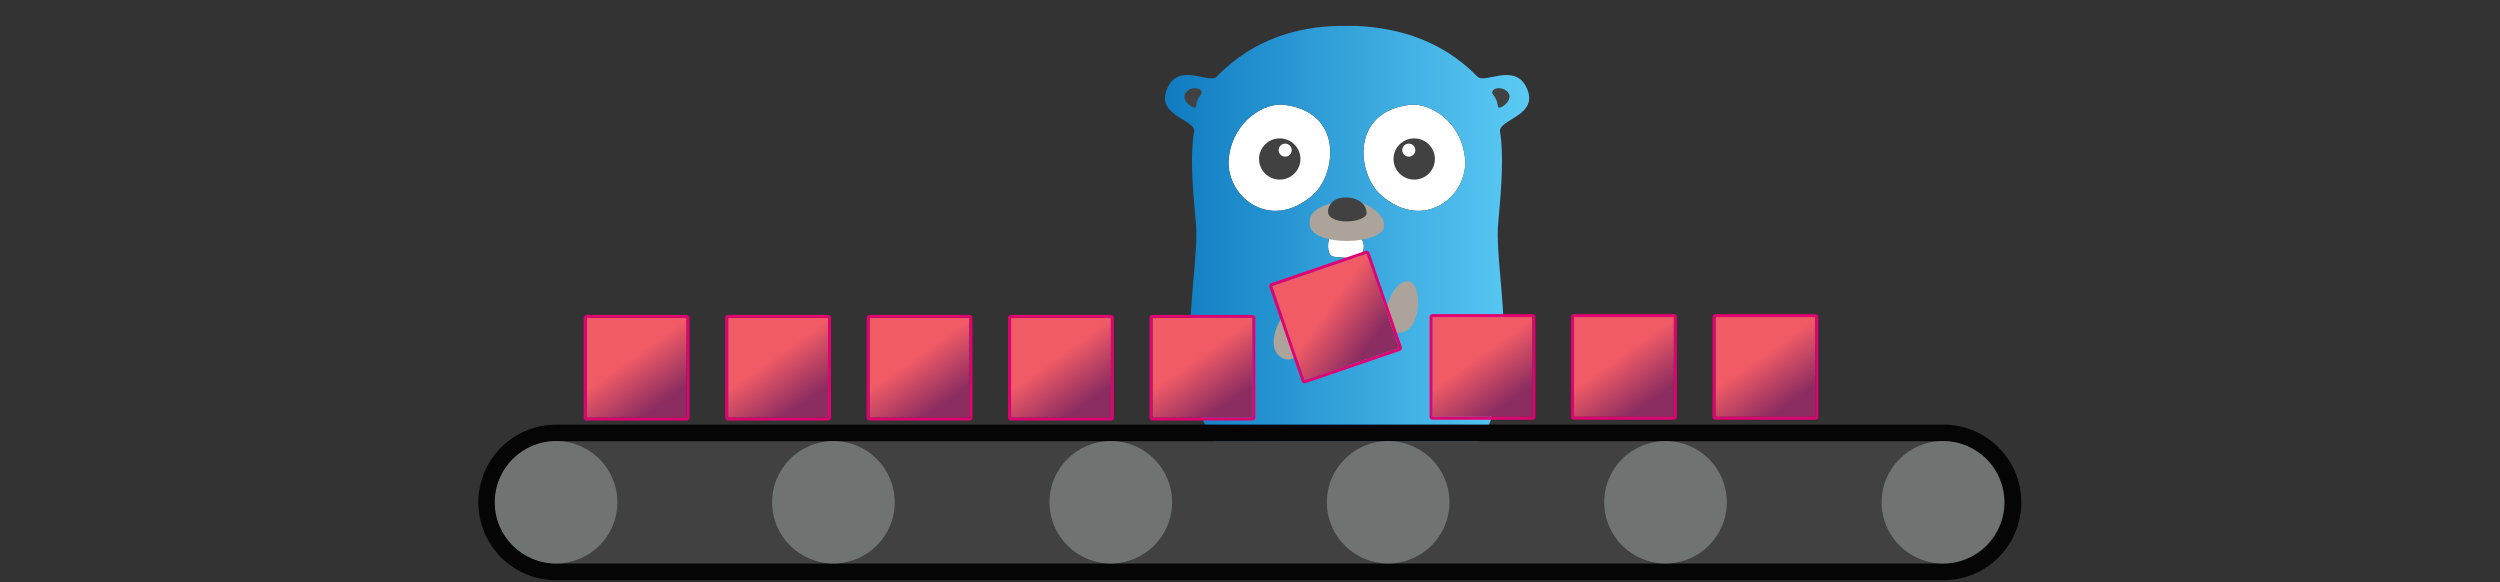 <?xml version="1.0" encoding="UTF-8" standalone="no"?>
<!DOCTYPE svg PUBLIC "-//W3C//DTD SVG 1.1//EN" "http://www.w3.org/Graphics/SVG/1.1/DTD/svg11.dtd">
<svg width="100%" height="100%" viewBox="0 0 601 140" version="1.1" xmlns="http://www.w3.org/2000/svg" xmlns:xlink="http://www.w3.org/1999/xlink" xml:space="preserve" xmlns:serif="http://www.serif.com/" style="fill-rule:evenodd;clip-rule:evenodd;stroke-linejoin:round;stroke-miterlimit:2;">
    <rect x="0" y="0" width="601" height="140" fill="#333333" stroke="none"/>
    <g transform="matrix(1,0,0,1,-202,-9480)">
        <g id="Range-over-Channels" serif:id="Range over Channels" transform="matrix(0.586,0,0,0.182,202.331,9480)">
            <rect x="0" y="0" width="1024" height="768" style="fill:none;"/>
            <g id="Gopher" transform="matrix(0.241,0,0,0.773,453.143,32.604)">
                <path d="M381.081,363.552C378.301,364.788 373.668,395.058 387.876,396.602C397.452,397.529 423.707,400.618 429.884,396.602C441.931,388.88 440.695,370.347 433.9,365.714C422.471,358.301 384.17,362.008 381.081,363.552ZM302.625,136.834C270.811,133.127 217.375,162.78 209.344,225.792C200.695,291.274 277.915,356.139 352.046,291.274C391.892,256.371 405.792,148.88 302.625,136.834ZM517.606,136.834C414.44,148.88 428.34,256.371 468.185,291.274C542.317,356.139 619.537,291.274 610.888,225.792C603.166,162.78 549.73,133.127 517.606,136.834Z" style="fill:white;fill-rule:nonzero;"/>
                <path d="M715.598,106.873C739.382,155.985 667.104,161.236 670.811,183.166C677.606,222.703 672.973,281.39 667.722,339.151C658.764,437.066 731.969,671.506 579.382,765.714C550.656,783.629 482.394,793.514 415.058,795.058L414.44,795.058C347.104,793.514 269.575,783.629 240.849,765.714C88.571,671.506 161.776,437.066 153.127,339.151C147.568,281.39 142.934,222.703 150.039,183.166C153.745,161.236 81.467,156.293 105.251,106.873C125.637,64.556 175.985,101.931 188.649,88.649C253.205,21.622 331.66,3.707 393.436,2.162L427.413,2.162C488.88,5.251 567.336,21.931 632.201,88.649C644.865,101.931 694.903,64.556 715.598,106.873ZM381.081,363.552C378.301,364.788 373.668,395.058 387.876,396.602C397.452,397.529 423.707,400.618 429.884,396.602C441.931,388.88 440.695,370.347 433.9,365.714C422.471,358.301 384.17,362.008 381.081,363.552ZM302.625,136.834C270.811,133.127 217.375,162.78 209.344,225.792C200.695,291.274 277.915,356.139 352.046,291.274C391.892,256.371 405.792,148.88 302.625,136.834ZM517.606,136.834C414.44,148.88 428.34,256.371 468.185,291.274C542.317,356.139 619.537,291.274 610.888,225.792C603.166,162.78 549.73,133.127 517.606,136.834Z" style="fill:url(#_Linear1);fill-rule:nonzero;"/>
                <path d="M410.425,299.614C429.884,296.834 476.525,319.073 473.436,345.328C469.73,375.907 353.282,379.923 347.104,343.475C343.398,321.236 361.004,307.027 410.425,299.614ZM608.726,769.73C614.903,778.687 615.212,784.865 605.328,789.498C567.645,806.795 533.977,783.629 546.641,777.143C573.514,763.552 590.193,742.239 608.726,769.73ZM211.815,772.819C230.347,745.328 247.027,766.641 273.9,780.232C286.564,786.718 252.896,809.884 215.212,792.587C205.328,787.954 205.637,781.776 211.815,772.819Z" style="fill:rgb(172,163,155);fill-rule:nonzero;"/>
                <path d="M657.838,114.286C659.382,107.799 675.444,104.71 684.402,115.83C695.212,129.112 668.649,147.336 667.413,139.923C664.324,119.846 655.985,120.772 657.838,114.286ZM162.703,114.286C164.556,120.772 156.216,119.846 153.127,139.923C151.892,147.336 125.328,129.112 136.139,115.83C144.788,104.71 160.849,107.799 162.703,114.286ZM524.71,264.71C505.263,264.71 489.498,248.945 489.498,229.498C489.498,210.051 505.263,194.286 524.71,194.286C544.158,194.286 559.923,210.051 559.923,229.498C559.923,248.945 544.158,264.71 524.71,264.71ZM515.444,225.483C521.585,225.483 526.564,220.504 526.564,214.363C526.564,208.222 521.585,203.243 515.444,203.243C509.303,203.243 504.324,208.222 504.324,214.363C504.324,220.504 509.303,225.483 515.444,225.483ZM378.61,314.44C382.317,300.232 395.29,295.598 405.792,295.29C432.664,294.672 442.857,309.189 443.784,320.618C445.637,340.077 370.27,344.71 378.61,314.44ZM295.83,264.71C276.383,264.71 260.618,248.945 260.618,229.498C260.618,210.051 276.383,194.286 295.83,194.286C315.277,194.286 331.042,210.051 331.042,229.498C331.042,248.945 315.277,264.71 295.83,264.71ZM305.097,225.483C311.238,225.483 316.216,220.504 316.216,214.363C316.216,208.222 311.238,203.243 305.097,203.243C298.955,203.243 293.977,208.222 293.977,214.363C293.977,220.504 298.955,225.483 305.097,225.483Z" style="fill:rgb(65,65,65);fill-rule:nonzero;"/>
            </g>
            <g transform="matrix(2.051,0,0,1.231,-727.944,-178.237)">
                <g transform="matrix(0.17,0.235,-0.044,0.912,543.121,-154.862)">
                    <path d="M673.282,545.792C663.707,545.483 657.529,532.819 657.529,525.097C657.529,511.197 659.382,494.826 669.575,487.722C690.579,473.205 707.259,546.1 673.282,545.792Z" style="fill:rgb(172,163,155);fill-rule:nonzero;"/>
                </g>
                <g transform="matrix(0.171,0.231,-0.043,0.914,540.462,-96.661)">
                    <path d="M554.79,545.792C520.813,546.1 537.492,473.205 558.496,487.722C568.689,494.826 570.543,511.197 570.543,525.097C570.543,532.819 564.365,545.483 554.79,545.792Z" style="fill:rgb(172,163,155);fill-rule:nonzero;"/>
                </g>
            </g>
            <g transform="matrix(1.707,0,0,5.486,-336.699,-34153.9)">
                <path d="M663.965,6331.88C667.873,6331.88 671.621,6333.44 674.384,6336.2C677.147,6338.96 678.699,6342.71 678.699,6346.62C678.699,6346.62 678.699,6346.62 678.699,6346.62C678.699,6350.53 677.147,6354.27 674.384,6357.04C671.621,6359.8 667.873,6361.35 663.965,6361.35C605.369,6361.35 389.2,6361.35 330.604,6361.35C326.696,6361.35 322.948,6359.8 320.185,6357.04C317.422,6354.27 315.87,6350.53 315.87,6346.62C315.87,6346.62 315.87,6346.62 315.87,6346.62C315.87,6342.71 317.422,6338.96 320.185,6336.2C322.948,6333.44 326.696,6331.88 330.604,6331.88C389.2,6331.88 605.369,6331.88 663.965,6331.88Z" style="fill:rgb(65,65,65);"/>
                <path d="M663.965,6327.88C668.934,6327.88 673.699,6329.86 677.212,6333.37C680.726,6336.88 682.699,6341.65 682.699,6346.62C682.699,6351.59 680.726,6356.35 677.212,6359.86C673.699,6363.38 668.934,6365.35 663.965,6365.35L330.604,6365.35C325.635,6365.35 320.87,6363.38 317.357,6359.86C313.843,6356.35 311.87,6351.59 311.87,6346.62C311.87,6341.65 313.843,6336.88 317.357,6333.37C320.87,6329.86 325.635,6327.88 330.604,6327.88L663.965,6327.88ZM663.965,6331.88L330.604,6331.88C326.696,6331.88 322.948,6333.44 320.185,6336.2C317.422,6338.96 315.87,6342.71 315.87,6346.62C315.87,6350.53 317.422,6354.27 320.185,6357.04C322.948,6359.8 326.696,6361.35 330.604,6361.35L663.965,6361.35C667.873,6361.35 671.621,6359.8 674.384,6357.04C677.147,6354.27 678.699,6350.53 678.699,6346.62C678.699,6342.71 677.147,6338.96 674.384,6336.2C671.621,6333.44 667.873,6331.88 663.965,6331.88Z" style="fill:rgb(5,5,5);"/>
            </g>
            <g transform="matrix(2.426,0,0,7.798,-1007.19,-48511.3)">
                <circle cx="508.963" cy="6306.07" r="10.366" style="fill:rgb(111,116,114);"/>
            </g>
            <g transform="matrix(2.426,0,0,7.798,-438.259,-48511.3)">
                <circle cx="508.963" cy="6306.07" r="10.366" style="fill:rgb(111,116,114);"/>
            </g>
            <g transform="matrix(2.426,0,0,7.798,-893.407,-48511.3)">
                <circle cx="508.963" cy="6306.07" r="10.366" style="fill:rgb(111,116,114);"/>
            </g>
            <g transform="matrix(2.426,0,0,7.798,-779.62,-48511.3)">
                <circle cx="508.963" cy="6306.07" r="10.366" style="fill:rgb(111,116,114);"/>
            </g>
            <g transform="matrix(2.426,0,0,7.798,-665.833,-48511.3)">
                <circle cx="508.963" cy="6306.07" r="10.366" style="fill:rgb(111,116,114);"/>
            </g>
            <g transform="matrix(2.426,0,0,7.798,-552.046,-48511.3)">
                <circle cx="508.963" cy="6306.07" r="10.366" style="fill:rgb(111,116,114);"/>
            </g>
            <g transform="matrix(2.792,0,0,9.618,-946.194,-91328.7)">
                <rect x="424.9" y="9539.26" width="14.671" height="13.688" style="fill:url(#_Linear2);"/>
                <path d="M440.008,9539.26L440.008,9552.95C440.008,9553.17 439.812,9553.36 439.571,9553.36L424.9,9553.36C424.658,9553.36 424.462,9553.17 424.462,9552.95L424.462,9539.26C424.462,9539.03 424.658,9538.85 424.9,9538.85L439.571,9538.85C439.812,9538.85 440.008,9539.03 440.008,9539.26ZM439.571,9539.26L424.9,9539.26L424.9,9552.95L439.571,9552.95L439.571,9539.26Z" style="fill:rgb(225,2,113);"/>
            </g>
            <g transform="matrix(2.792,0,0,9.618,-888.168,-91328.7)">
                <rect x="424.9" y="9539.26" width="14.671" height="13.688" style="fill:url(#_Linear3);"/>
                <path d="M440.008,9539.26L440.008,9552.95C440.008,9553.17 439.812,9553.36 439.571,9553.36L424.9,9553.36C424.658,9553.36 424.462,9553.17 424.462,9552.95L424.462,9539.26C424.462,9539.03 424.658,9538.85 424.9,9538.85L439.571,9538.85C439.812,9538.85 440.008,9539.03 440.008,9539.26ZM439.571,9539.26L424.9,9539.26L424.9,9552.95L439.571,9552.95L439.571,9539.26Z" style="fill:rgb(225,2,113);"/>
            </g>
            <g transform="matrix(2.792,0,0,9.618,-830.141,-91328.7)">
                <rect x="424.9" y="9539.26" width="14.671" height="13.688" style="fill:url(#_Linear4);"/>
                <path d="M440.008,9539.26L440.008,9552.95C440.008,9553.17 439.812,9553.36 439.571,9553.36L424.9,9553.36C424.658,9553.36 424.462,9553.17 424.462,9552.95L424.462,9539.26C424.462,9539.03 424.658,9538.85 424.9,9538.85L439.571,9538.85C439.812,9538.85 440.008,9539.03 440.008,9539.26ZM439.571,9539.26L424.9,9539.26L424.9,9552.95L439.571,9552.95L439.571,9539.26Z" style="fill:rgb(225,2,113);"/>
            </g>
            <g transform="matrix(2.792,0,0,9.618,-772.114,-91328.7)">
                <rect x="424.9" y="9539.26" width="14.671" height="13.688" style="fill:url(#_Linear5);"/>
                <path d="M440.008,9539.26L440.008,9552.95C440.008,9553.17 439.812,9553.36 439.571,9553.36L424.9,9553.36C424.658,9553.36 424.462,9553.17 424.462,9552.95L424.462,9539.26C424.462,9539.03 424.658,9538.85 424.9,9538.85L439.571,9538.85C439.812,9538.85 440.008,9539.03 440.008,9539.26ZM439.571,9539.26L424.9,9539.26L424.9,9552.95L439.571,9552.95L439.571,9539.26Z" style="fill:rgb(225,2,113);"/>
            </g>
            <g transform="matrix(2.792,0,0,9.618,-714.088,-91328.7)">
                <rect x="424.9" y="9539.26" width="14.671" height="13.688" style="fill:url(#_Linear6);"/>
                <path d="M440.008,9539.26L440.008,9552.95C440.008,9553.17 439.812,9553.36 439.571,9553.36L424.9,9553.36C424.658,9553.36 424.462,9553.17 424.462,9552.95L424.462,9539.26C424.462,9539.03 424.658,9538.85 424.9,9538.85L439.571,9538.85C439.812,9538.85 440.008,9539.03 440.008,9539.26ZM439.571,9539.26L424.9,9539.26L424.9,9552.95L439.571,9552.95L439.571,9539.26Z" style="fill:rgb(225,2,113);"/>
            </g>
            <g transform="matrix(2.792,0,0,9.618,-599.186,-91329.8)">
                <rect x="424.9" y="9539.26" width="14.671" height="13.688" style="fill:url(#_Linear7);"/>
                <path d="M440.008,9539.26L440.008,9552.95C440.008,9553.17 439.812,9553.36 439.571,9553.36L424.9,9553.36C424.658,9553.36 424.462,9553.17 424.462,9552.95L424.462,9539.26C424.462,9539.03 424.658,9538.85 424.9,9538.85L439.571,9538.85C439.812,9538.85 440.008,9539.03 440.008,9539.26ZM439.571,9539.26L424.9,9539.26L424.9,9552.95L439.571,9552.95L439.571,9539.26Z" style="fill:rgb(225,2,113);"/>
            </g>
            <g transform="matrix(2.792,0,0,9.618,-541.16,-91329.8)">
                <rect x="424.9" y="9539.26" width="14.671" height="13.688" style="fill:url(#_Linear8);"/>
                <path d="M440.008,9539.26L440.008,9552.95C440.008,9553.17 439.812,9553.36 439.571,9553.36L424.9,9553.36C424.658,9553.36 424.462,9553.17 424.462,9552.95L424.462,9539.26C424.462,9539.03 424.658,9538.85 424.9,9538.85L439.571,9538.85C439.812,9538.85 440.008,9539.03 440.008,9539.26ZM439.571,9539.26L424.9,9539.26L424.9,9552.95L439.571,9552.95L439.571,9539.26Z" style="fill:rgb(225,2,113);"/>
            </g>
            <g transform="matrix(2.792,0,0,9.618,-483.133,-91329.8)">
                <rect x="424.9" y="9539.26" width="14.671" height="13.688" style="fill:url(#_Linear9);"/>
                <path d="M440.008,9539.26L440.008,9552.95C440.008,9553.17 439.812,9553.36 439.571,9553.36L424.9,9553.36C424.658,9553.36 424.462,9553.17 424.462,9552.95L424.462,9539.26C424.462,9539.03 424.658,9538.85 424.9,9538.85L439.571,9538.85C439.812,9538.85 440.008,9539.03 440.008,9539.26ZM439.571,9539.26L424.9,9539.26L424.9,9552.95L439.571,9552.95L439.571,9539.26Z" style="fill:rgb(225,2,113);"/>
            </g>
            <g transform="matrix(2.641,-2.913,0.971,9.097,-9863.46,-85163.1)">
                <rect x="424.9" y="9539.26" width="14.671" height="13.688" style="fill:url(#_Linear10);"/>
                <path d="M440.008,9539.26L440.008,9552.95C440.008,9553.17 439.812,9553.36 439.571,9553.36L424.9,9553.36C424.658,9553.36 424.462,9553.17 424.462,9552.95L424.462,9539.26C424.462,9539.03 424.658,9538.85 424.9,9538.85L439.571,9538.85C439.812,9538.85 440.008,9539.03 440.008,9539.26ZM439.571,9539.26L424.9,9539.26L424.9,9552.95L439.571,9552.95L439.571,9539.26Z" style="fill:rgb(225,2,113);"/>
            </g>
        </g>
    </g>
    <defs>
        <linearGradient id="_Linear1" x1="0" y1="0" x2="1" y2="0" gradientUnits="userSpaceOnUse" gradientTransform="matrix(619.975,0,0,792.896,100.437,398.61)"><stop offset="0" style="stop-color:rgb(15,123,193);stop-opacity:1"/><stop offset="1" style="stop-color:rgb(91,203,245);stop-opacity:1"/></linearGradient>
        <linearGradient id="_Linear2" x1="0" y1="0" x2="1" y2="0" gradientUnits="userSpaceOnUse" gradientTransform="matrix(4.592,6.075,-6.511,4.284,432.235,9544.27)"><stop offset="0" style="stop-color:rgb(241,91,102);stop-opacity:1"/><stop offset="1" style="stop-color:rgb(140,45,97);stop-opacity:1"/></linearGradient>
        <linearGradient id="_Linear3" x1="0" y1="0" x2="1" y2="0" gradientUnits="userSpaceOnUse" gradientTransform="matrix(4.592,6.075,-6.511,4.284,432.235,9544.27)"><stop offset="0" style="stop-color:rgb(241,91,102);stop-opacity:1"/><stop offset="1" style="stop-color:rgb(140,45,97);stop-opacity:1"/></linearGradient>
        <linearGradient id="_Linear4" x1="0" y1="0" x2="1" y2="0" gradientUnits="userSpaceOnUse" gradientTransform="matrix(4.592,6.075,-6.511,4.284,432.235,9544.27)"><stop offset="0" style="stop-color:rgb(241,91,102);stop-opacity:1"/><stop offset="1" style="stop-color:rgb(140,45,97);stop-opacity:1"/></linearGradient>
        <linearGradient id="_Linear5" x1="0" y1="0" x2="1" y2="0" gradientUnits="userSpaceOnUse" gradientTransform="matrix(4.592,6.075,-6.511,4.284,432.235,9544.27)"><stop offset="0" style="stop-color:rgb(241,91,102);stop-opacity:1"/><stop offset="1" style="stop-color:rgb(140,45,97);stop-opacity:1"/></linearGradient>
        <linearGradient id="_Linear6" x1="0" y1="0" x2="1" y2="0" gradientUnits="userSpaceOnUse" gradientTransform="matrix(4.592,6.075,-6.511,4.284,432.235,9544.27)"><stop offset="0" style="stop-color:rgb(241,91,102);stop-opacity:1"/><stop offset="1" style="stop-color:rgb(140,45,97);stop-opacity:1"/></linearGradient>
        <linearGradient id="_Linear7" x1="0" y1="0" x2="1" y2="0" gradientUnits="userSpaceOnUse" gradientTransform="matrix(4.592,6.075,-6.511,4.284,432.235,9544.27)"><stop offset="0" style="stop-color:rgb(241,91,102);stop-opacity:1"/><stop offset="1" style="stop-color:rgb(140,45,97);stop-opacity:1"/></linearGradient>
        <linearGradient id="_Linear8" x1="0" y1="0" x2="1" y2="0" gradientUnits="userSpaceOnUse" gradientTransform="matrix(4.592,6.075,-6.511,4.284,432.235,9544.27)"><stop offset="0" style="stop-color:rgb(241,91,102);stop-opacity:1"/><stop offset="1" style="stop-color:rgb(140,45,97);stop-opacity:1"/></linearGradient>
        <linearGradient id="_Linear9" x1="0" y1="0" x2="1" y2="0" gradientUnits="userSpaceOnUse" gradientTransform="matrix(4.592,6.075,-6.511,4.284,432.235,9544.27)"><stop offset="0" style="stop-color:rgb(241,91,102);stop-opacity:1"/><stop offset="1" style="stop-color:rgb(140,45,97);stop-opacity:1"/></linearGradient>
        <linearGradient id="_Linear10" x1="0" y1="0" x2="1" y2="0" gradientUnits="userSpaceOnUse" gradientTransform="matrix(4.592,6.075,-6.511,4.284,432.235,9544.27)"><stop offset="0" style="stop-color:rgb(241,91,102);stop-opacity:1"/><stop offset="1" style="stop-color:rgb(140,45,97);stop-opacity:1"/></linearGradient>
    </defs>
</svg>
